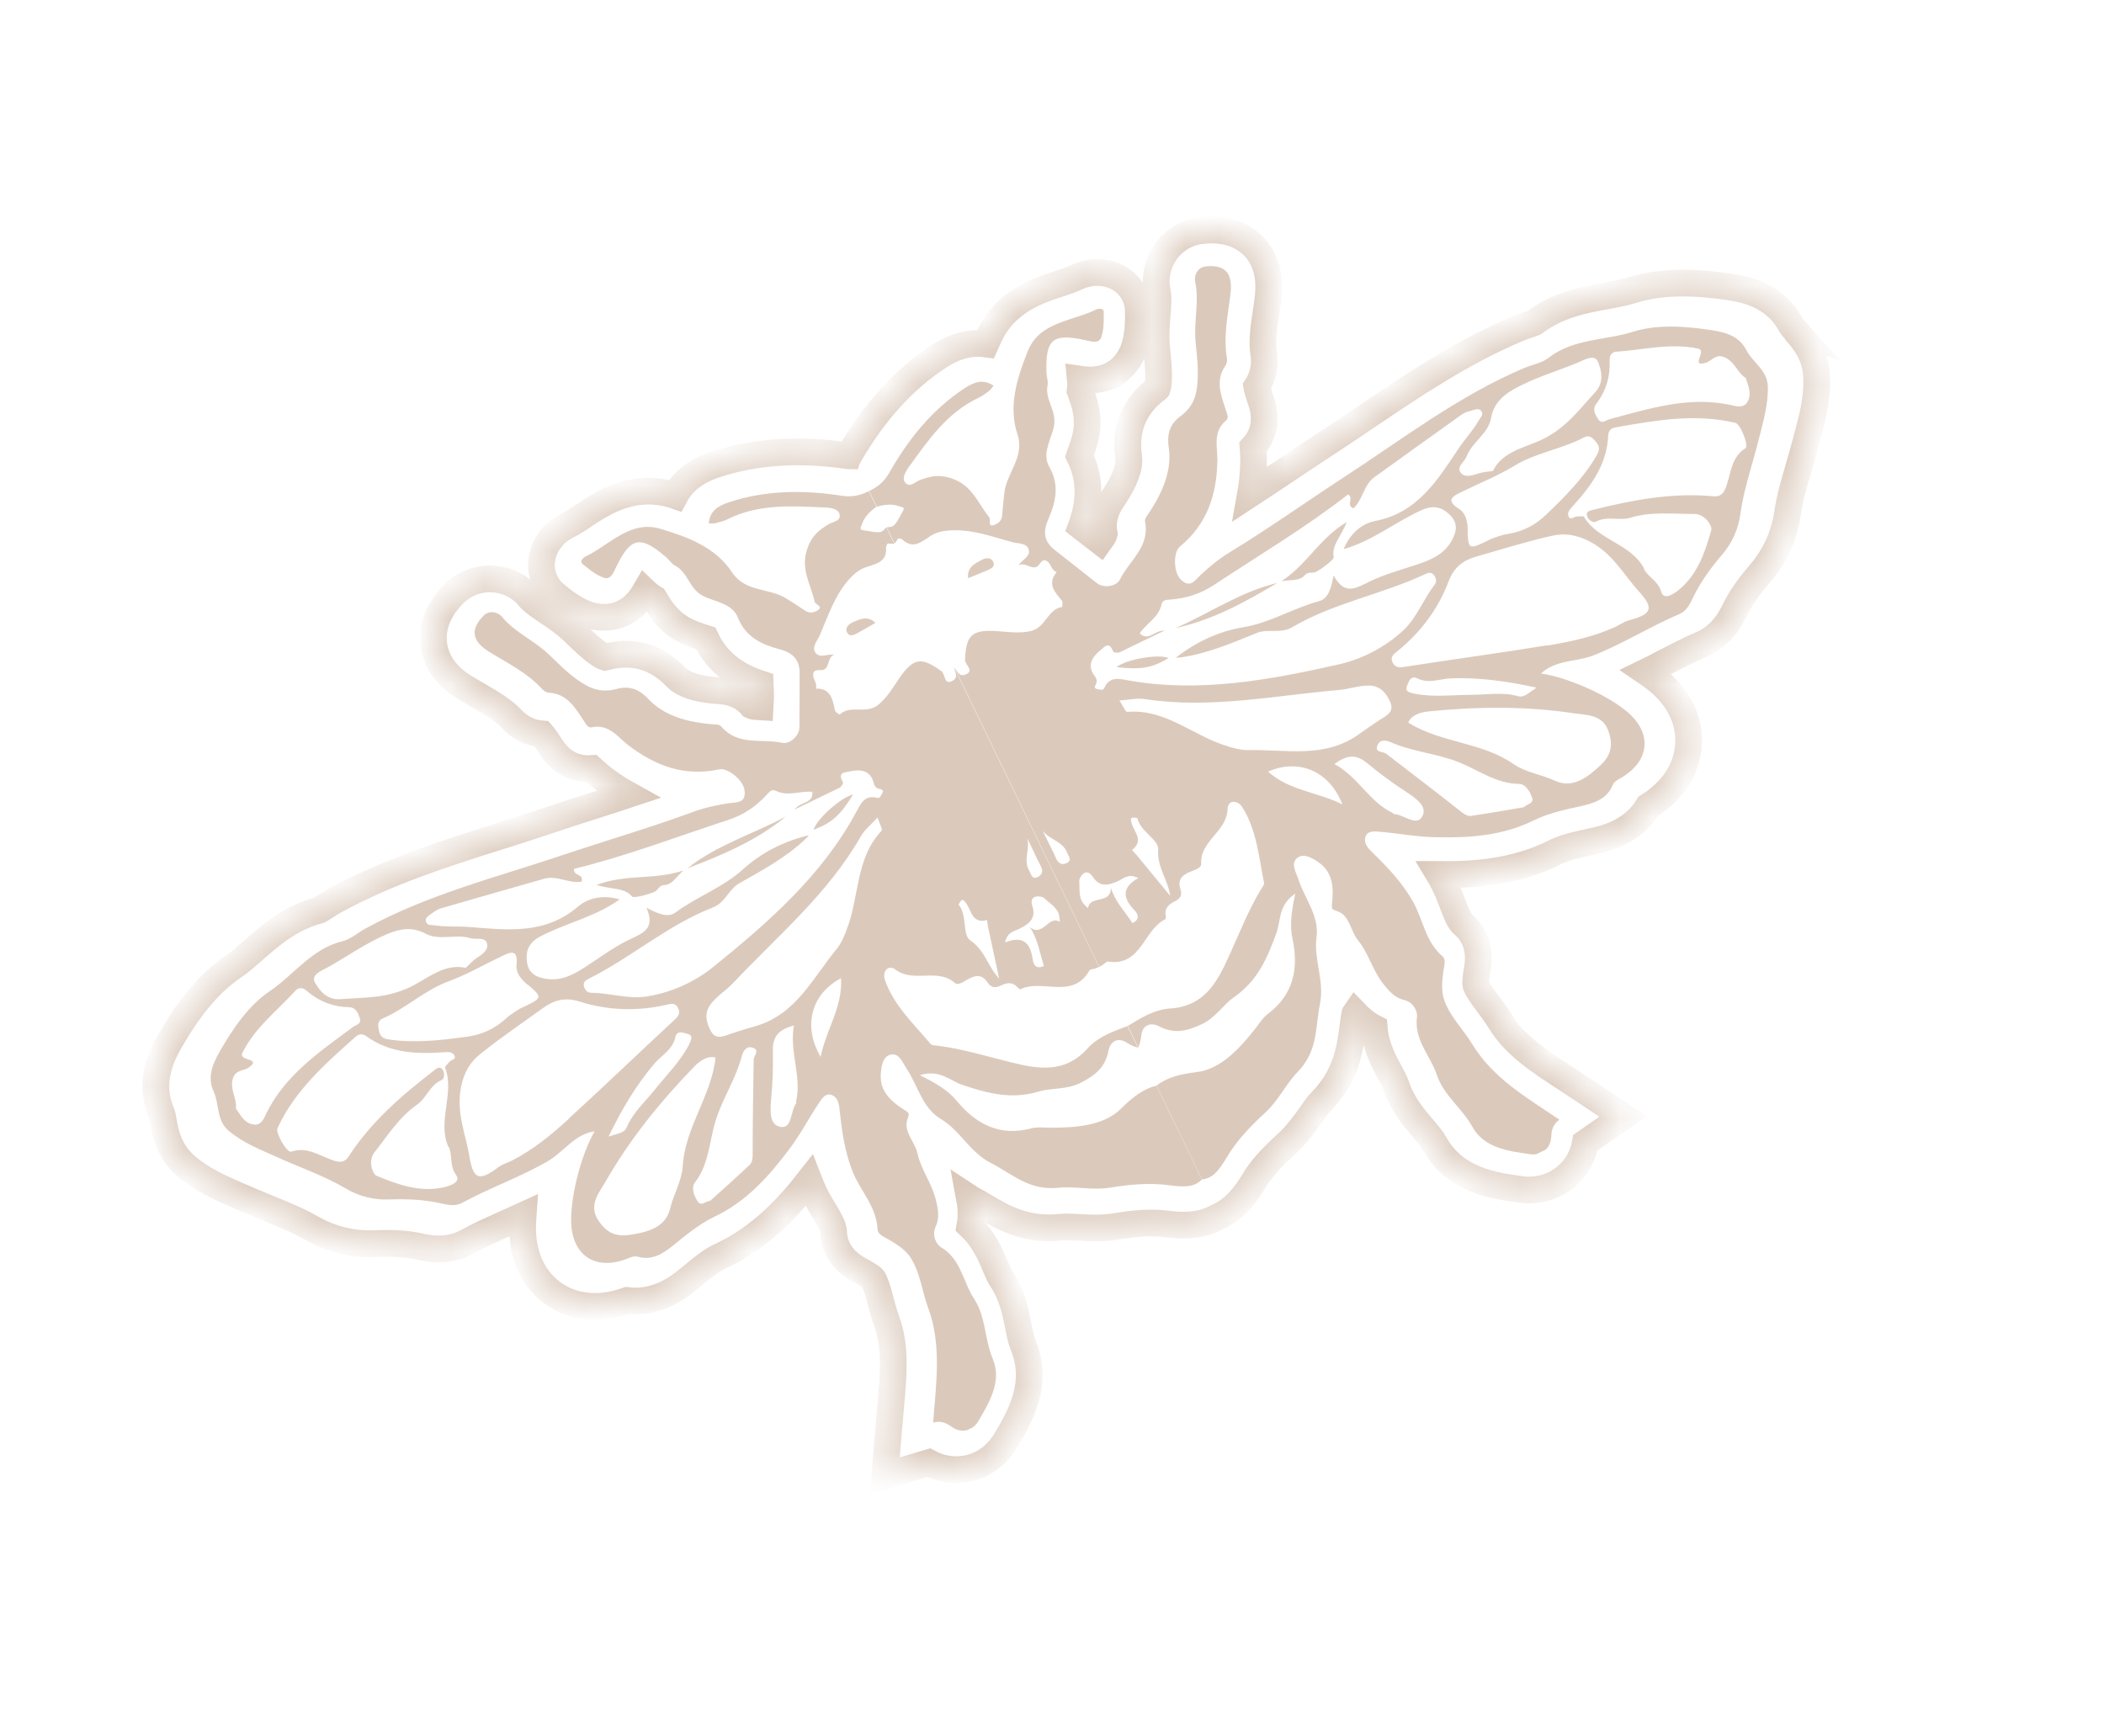 <svg width="63" height="52" viewBox="0 0 63 52" fill="none" xmlns="http://www.w3.org/2000/svg">
<mask id="path-1-inside-1_903_751" fill="white">
<path d="M53.769 9.909C53.723 9.857 53.659 9.786 53.639 9.755C53.184 8.883 52.347 8.67 51.756 8.588C50.927 8.469 49.842 8.376 48.835 8.7C48.619 8.767 48.364 8.813 48.089 8.864C47.449 8.978 46.654 9.121 45.936 9.665C45.888 9.688 45.835 9.701 45.784 9.717C45.663 9.755 45.548 9.795 45.437 9.845C43.778 10.545 42.324 11.527 40.917 12.477C40.504 12.755 40.092 13.036 39.675 13.307C39.245 13.585 38.823 13.871 38.396 14.155C38.084 14.363 37.766 14.578 37.446 14.787C37.498 14.495 37.528 14.19 37.536 13.867C37.539 13.751 37.532 13.632 37.526 13.508C37.526 13.471 37.522 13.428 37.519 13.389C37.734 13.154 37.999 12.698 37.758 12.009L37.722 11.9C37.691 11.8 37.643 11.659 37.63 11.58C37.82 11.292 37.898 10.931 37.839 10.575C37.78 10.227 37.839 9.834 37.906 9.38C37.93 9.23 37.949 9.077 37.968 8.925C38.05 8.259 37.895 7.729 37.515 7.352C37.258 7.1 36.783 6.815 35.988 6.905C35.557 6.954 35.18 7.169 34.925 7.513C34.669 7.862 34.565 8.309 34.649 8.71C34.693 8.906 34.672 9.157 34.648 9.447C34.625 9.732 34.6 10.055 34.632 10.4L34.649 10.592C34.679 10.888 34.703 11.147 34.687 11.4C34.677 11.581 34.656 11.632 34.656 11.632C34.656 11.632 34.645 11.645 34.614 11.668C34.159 12.008 33.651 12.63 33.795 13.677C33.836 13.98 33.698 14.366 33.358 14.882C33.238 15.051 32.958 15.448 33.064 15.99C33.055 16.031 32.997 16.121 32.934 16.208C32.826 16.125 32.719 16.042 32.61 15.956L32.373 15.772C32.585 15.199 32.718 14.447 32.321 13.653C32.334 13.61 32.351 13.565 32.367 13.529C32.416 13.395 32.474 13.228 32.514 13.041C32.627 12.499 32.471 12.063 32.379 11.805C32.363 11.771 32.356 11.738 32.343 11.704C32.36 11.573 32.358 11.455 32.348 11.357C33.505 11.526 33.875 10.655 33.942 10.472C34.095 10.038 34.09 9.619 34.084 9.311C34.078 8.905 33.862 8.538 33.51 8.333C33.134 8.113 32.649 8.103 32.232 8.304L32.229 8.306C32.103 8.367 31.91 8.431 31.718 8.496C31.365 8.61 30.928 8.751 30.511 9.031C30.072 9.325 29.76 9.709 29.561 10.202C29.546 10.234 29.534 10.268 29.519 10.3C29.126 10.245 28.652 10.319 28.108 10.676C27.056 11.365 26.176 12.335 25.422 13.64C25.422 13.64 25.417 13.647 25.415 13.652C25.415 13.652 25.407 13.652 25.405 13.649C23.914 13.433 22.608 13.521 21.416 13.913C20.77 14.128 20.411 14.473 20.216 14.838C20.191 14.829 20.167 14.824 20.142 14.816C19.632 14.666 19.141 14.671 18.634 14.834C18.156 14.987 17.774 15.242 17.465 15.448C17.297 15.563 17.136 15.665 16.999 15.731C16.578 15.939 16.286 16.322 16.225 16.752C16.168 17.156 16.321 17.552 16.634 17.806C16.872 18.002 17.194 18.267 17.632 18.416C17.818 18.477 18.733 18.722 19.316 17.715C19.387 17.783 19.478 17.858 19.591 17.926C19.608 17.954 19.628 17.986 19.648 18.017C19.793 18.249 20.033 18.641 20.533 18.89C20.705 18.975 20.872 19.033 21.007 19.078C21.043 19.089 21.093 19.106 21.133 19.119C21.508 19.92 22.17 20.279 22.762 20.475L22.764 20.539C22.781 20.732 22.774 20.944 22.761 21.171C22.654 21.165 22.548 21.155 22.508 21.134C22.155 20.719 21.67 20.692 21.428 20.678C20.844 20.63 20.456 20.498 20.244 20.278C19.514 19.51 18.707 19.523 18.161 19.673C18.13 19.68 18.115 19.683 18.115 19.683C18.115 19.683 18.05 19.662 17.91 19.565C17.701 19.421 17.517 19.24 17.3 19.035L17.16 18.902C16.909 18.663 16.64 18.482 16.403 18.323C16.161 18.162 15.954 18.021 15.824 17.866C15.566 17.55 15.149 17.35 14.718 17.338C14.29 17.324 13.884 17.488 13.581 17.794C13.019 18.364 12.946 18.911 12.985 19.269C13.044 19.801 13.363 20.252 13.936 20.6C14.068 20.68 14.197 20.756 14.332 20.834C14.729 21.064 15.07 21.263 15.31 21.523C15.551 21.787 15.881 21.955 16.226 21.98C16.28 22.04 16.361 22.164 16.42 22.25L16.496 22.365C16.881 22.968 17.4 23.04 17.718 23.017C17.748 23.044 17.782 23.072 17.807 23.097C17.898 23.18 17.99 23.258 18.083 23.328C18.323 23.51 18.562 23.664 18.803 23.797C18.455 23.913 18.104 24.025 17.761 24.134C17.276 24.291 16.787 24.445 16.302 24.61C15.831 24.769 15.357 24.921 14.88 25.069C13.262 25.582 11.589 26.113 10.011 26.979C9.905 27.038 9.799 27.106 9.696 27.172C9.651 27.202 9.608 27.235 9.56 27.258C8.688 27.484 8.084 28.022 7.596 28.45C7.389 28.632 7.192 28.809 7.004 28.933C6.122 29.523 5.524 30.43 5.1 31.155C4.8 31.668 4.447 32.461 4.846 33.356C4.86 33.386 4.873 33.482 4.887 33.553C4.947 33.896 5.047 34.478 5.589 34.936C6.066 35.339 6.59 35.568 7.049 35.768L7.258 35.859C7.51 35.97 7.767 36.075 8.024 36.18C8.491 36.371 8.932 36.55 9.318 36.773C9.898 37.11 10.562 37.271 11.23 37.242C11.779 37.218 12.193 37.247 12.576 37.332C12.802 37.382 13.398 37.516 13.993 37.187C14.345 36.992 14.727 36.823 15.124 36.643C15.302 36.566 15.484 36.481 15.664 36.399C15.655 36.521 15.649 36.639 15.648 36.75C15.643 37.644 15.996 38.365 16.636 38.784C17.232 39.171 17.981 39.23 18.779 38.946C19.687 39.063 20.358 38.517 20.636 38.289C20.98 38.008 21.304 37.728 21.626 37.593C22.783 37.041 23.589 36.173 24.227 35.357C24.246 35.405 24.262 35.455 24.282 35.506C24.397 35.794 24.541 36.04 24.674 36.254C24.824 36.504 24.955 36.723 24.96 36.889C24.988 37.644 25.604 37.968 25.807 38.074L25.852 38.097C25.922 38.137 26.106 38.248 26.14 38.293C26.231 38.446 26.288 38.668 26.358 38.925C26.41 39.12 26.467 39.342 26.551 39.568C26.832 40.331 26.753 41.204 26.667 42.134C26.653 42.288 26.641 42.445 26.627 42.599L26.494 44.197L27.811 43.801C28.172 43.999 28.58 44.059 28.982 43.975C29.111 43.946 29.235 43.906 29.355 43.848C29.665 43.698 29.93 43.452 30.123 43.129C30.523 42.457 31.123 41.442 30.636 40.279C30.573 40.13 30.534 39.927 30.492 39.71C30.41 39.296 30.308 38.781 29.986 38.298C29.926 38.209 29.863 38.063 29.798 37.91C29.656 37.574 29.459 37.105 29.042 36.714C29.099 36.395 29.072 36.106 29.029 35.877C29.047 35.889 29.068 35.895 29.086 35.907C29.221 35.977 29.35 36.053 29.475 36.128C29.997 36.44 30.71 36.868 31.773 36.75C31.897 36.736 32.084 36.747 32.278 36.756C32.616 36.776 33 36.795 33.422 36.726C34.042 36.623 34.494 36.6 34.893 36.649C35.395 36.712 35.928 36.733 36.438 36.453C36.968 36.226 37.287 35.797 37.549 35.363C37.757 35.017 38.057 34.68 38.523 34.258C38.839 33.97 39.062 33.658 39.257 33.38C39.368 33.219 39.477 33.069 39.565 32.981C40.316 32.217 40.423 31.392 40.504 30.792C40.522 30.648 40.539 30.501 40.572 30.35C40.572 30.35 40.57 30.347 40.575 30.34C40.72 30.491 40.907 30.659 41.148 30.783C41.195 31.35 41.44 31.796 41.616 32.116C41.695 32.261 41.77 32.401 41.803 32.504C41.983 33.059 42.324 33.458 42.598 33.78C42.742 33.948 42.878 34.107 42.954 34.246C43.564 35.35 44.732 35.509 45.535 35.62C46.023 35.686 46.514 35.551 46.88 35.247C47.197 34.987 47.402 34.627 47.471 34.221L48.599 33.434L47.263 32.546C47.134 32.461 47.003 32.373 46.873 32.288C46.093 31.782 45.358 31.299 44.934 30.605C44.809 30.399 44.67 30.216 44.55 30.054C44.391 29.84 44.252 29.658 44.191 29.495C44.174 29.434 44.204 29.219 44.213 29.141L44.223 29.091C44.265 28.866 44.392 28.179 43.818 27.688C43.69 27.581 43.6 27.343 43.497 27.069C43.409 26.834 43.306 26.569 43.154 26.299C43.136 26.262 43.11 26.226 43.089 26.191C44.138 26.199 45.359 26.119 46.524 25.54C46.847 25.371 47.251 25.29 47.703 25.19C48.039 25.117 48.884 24.93 49.352 24.147C50.061 23.706 50.487 23.078 50.555 22.366C50.626 21.608 50.279 20.88 49.574 20.329C49.486 20.261 49.388 20.19 49.289 20.123C49.47 20.036 49.644 19.943 49.815 19.852C50.206 19.651 50.572 19.457 50.944 19.302C51.569 19.036 51.838 18.485 51.941 18.28C52.111 17.927 52.347 17.588 52.705 17.169C53.143 16.663 53.427 16.039 53.523 15.375C53.587 14.934 53.72 14.477 53.861 13.992C53.938 13.726 54.016 13.459 54.085 13.193L54.142 12.972C54.271 12.489 54.416 11.936 54.397 11.311C54.374 10.602 53.985 10.164 53.749 9.902L53.769 9.909Z"/>
</mask>
<path d="M53.769 9.909C53.723 9.857 53.659 9.786 53.639 9.755C53.184 8.883 52.347 8.67 51.756 8.588C50.927 8.469 49.842 8.376 48.835 8.7C48.619 8.767 48.364 8.813 48.089 8.864C47.449 8.978 46.654 9.121 45.936 9.665C45.888 9.688 45.835 9.701 45.784 9.717C45.663 9.755 45.548 9.795 45.437 9.845C43.778 10.545 42.324 11.527 40.917 12.477C40.504 12.755 40.092 13.036 39.675 13.307C39.245 13.585 38.823 13.871 38.396 14.155C38.084 14.363 37.766 14.578 37.446 14.787C37.498 14.495 37.528 14.19 37.536 13.867C37.539 13.751 37.532 13.632 37.526 13.508C37.526 13.471 37.522 13.428 37.519 13.389C37.734 13.154 37.999 12.698 37.758 12.009L37.722 11.9C37.691 11.8 37.643 11.659 37.63 11.58C37.82 11.292 37.898 10.931 37.839 10.575C37.78 10.227 37.839 9.834 37.906 9.38C37.93 9.23 37.949 9.077 37.968 8.925C38.05 8.259 37.895 7.729 37.515 7.352C37.258 7.1 36.783 6.815 35.988 6.905C35.557 6.954 35.18 7.169 34.925 7.513C34.669 7.862 34.565 8.309 34.649 8.71C34.693 8.906 34.672 9.157 34.648 9.447C34.625 9.732 34.6 10.055 34.632 10.4L34.649 10.592C34.679 10.888 34.703 11.147 34.687 11.4C34.677 11.581 34.656 11.632 34.656 11.632C34.656 11.632 34.645 11.645 34.614 11.668C34.159 12.008 33.651 12.63 33.795 13.677C33.836 13.98 33.698 14.366 33.358 14.882C33.238 15.051 32.958 15.448 33.064 15.99C33.055 16.031 32.997 16.121 32.934 16.208C32.826 16.125 32.719 16.042 32.61 15.956L32.373 15.772C32.585 15.199 32.718 14.447 32.321 13.653C32.334 13.61 32.351 13.565 32.367 13.529C32.416 13.395 32.474 13.228 32.514 13.041C32.627 12.499 32.471 12.063 32.379 11.805C32.363 11.771 32.356 11.738 32.343 11.704C32.36 11.573 32.358 11.455 32.348 11.357C33.505 11.526 33.875 10.655 33.942 10.472C34.095 10.038 34.09 9.619 34.084 9.311C34.078 8.905 33.862 8.538 33.51 8.333C33.134 8.113 32.649 8.103 32.232 8.304L32.229 8.306C32.103 8.367 31.91 8.431 31.718 8.496C31.365 8.61 30.928 8.751 30.511 9.031C30.072 9.325 29.76 9.709 29.561 10.202C29.546 10.234 29.534 10.268 29.519 10.3C29.126 10.245 28.652 10.319 28.108 10.676C27.056 11.365 26.176 12.335 25.422 13.64C25.422 13.64 25.417 13.647 25.415 13.652C25.415 13.652 25.407 13.652 25.405 13.649C23.914 13.433 22.608 13.521 21.416 13.913C20.77 14.128 20.411 14.473 20.216 14.838C20.191 14.829 20.167 14.824 20.142 14.816C19.632 14.666 19.141 14.671 18.634 14.834C18.156 14.987 17.774 15.242 17.465 15.448C17.297 15.563 17.136 15.665 16.999 15.731C16.578 15.939 16.286 16.322 16.225 16.752C16.168 17.156 16.321 17.552 16.634 17.806C16.872 18.002 17.194 18.267 17.632 18.416C17.818 18.477 18.733 18.722 19.316 17.715C19.387 17.783 19.478 17.858 19.591 17.926C19.608 17.954 19.628 17.986 19.648 18.017C19.793 18.249 20.033 18.641 20.533 18.89C20.705 18.975 20.872 19.033 21.007 19.078C21.043 19.089 21.093 19.106 21.133 19.119C21.508 19.92 22.17 20.279 22.762 20.475L22.764 20.539C22.781 20.732 22.774 20.944 22.761 21.171C22.654 21.165 22.548 21.155 22.508 21.134C22.155 20.719 21.67 20.692 21.428 20.678C20.844 20.63 20.456 20.498 20.244 20.278C19.514 19.51 18.707 19.523 18.161 19.673C18.13 19.68 18.115 19.683 18.115 19.683C18.115 19.683 18.05 19.662 17.91 19.565C17.701 19.421 17.517 19.24 17.3 19.035L17.16 18.902C16.909 18.663 16.64 18.482 16.403 18.323C16.161 18.162 15.954 18.021 15.824 17.866C15.566 17.55 15.149 17.35 14.718 17.338C14.29 17.324 13.884 17.488 13.581 17.794C13.019 18.364 12.946 18.911 12.985 19.269C13.044 19.801 13.363 20.252 13.936 20.6C14.068 20.68 14.197 20.756 14.332 20.834C14.729 21.064 15.07 21.263 15.31 21.523C15.551 21.787 15.881 21.955 16.226 21.98C16.28 22.04 16.361 22.164 16.42 22.25L16.496 22.365C16.881 22.968 17.4 23.04 17.718 23.017C17.748 23.044 17.782 23.072 17.807 23.097C17.898 23.18 17.99 23.258 18.083 23.328C18.323 23.51 18.562 23.664 18.803 23.797C18.455 23.913 18.104 24.025 17.761 24.134C17.276 24.291 16.787 24.445 16.302 24.61C15.831 24.769 15.357 24.921 14.88 25.069C13.262 25.582 11.589 26.113 10.011 26.979C9.905 27.038 9.799 27.106 9.696 27.172C9.651 27.202 9.608 27.235 9.56 27.258C8.688 27.484 8.084 28.022 7.596 28.45C7.389 28.632 7.192 28.809 7.004 28.933C6.122 29.523 5.524 30.43 5.1 31.155C4.8 31.668 4.447 32.461 4.846 33.356C4.86 33.386 4.873 33.482 4.887 33.553C4.947 33.896 5.047 34.478 5.589 34.936C6.066 35.339 6.59 35.568 7.049 35.768L7.258 35.859C7.51 35.97 7.767 36.075 8.024 36.18C8.491 36.371 8.932 36.55 9.318 36.773C9.898 37.11 10.562 37.271 11.23 37.242C11.779 37.218 12.193 37.247 12.576 37.332C12.802 37.382 13.398 37.516 13.993 37.187C14.345 36.992 14.727 36.823 15.124 36.643C15.302 36.566 15.484 36.481 15.664 36.399C15.655 36.521 15.649 36.639 15.648 36.75C15.643 37.644 15.996 38.365 16.636 38.784C17.232 39.171 17.981 39.23 18.779 38.946C19.687 39.063 20.358 38.517 20.636 38.289C20.98 38.008 21.304 37.728 21.626 37.593C22.783 37.041 23.589 36.173 24.227 35.357C24.246 35.405 24.262 35.455 24.282 35.506C24.397 35.794 24.541 36.04 24.674 36.254C24.824 36.504 24.955 36.723 24.96 36.889C24.988 37.644 25.604 37.968 25.807 38.074L25.852 38.097C25.922 38.137 26.106 38.248 26.14 38.293C26.231 38.446 26.288 38.668 26.358 38.925C26.41 39.12 26.467 39.342 26.551 39.568C26.832 40.331 26.753 41.204 26.667 42.134C26.653 42.288 26.641 42.445 26.627 42.599L26.494 44.197L27.811 43.801C28.172 43.999 28.58 44.059 28.982 43.975C29.111 43.946 29.235 43.906 29.355 43.848C29.665 43.698 29.93 43.452 30.123 43.129C30.523 42.457 31.123 41.442 30.636 40.279C30.573 40.13 30.534 39.927 30.492 39.71C30.41 39.296 30.308 38.781 29.986 38.298C29.926 38.209 29.863 38.063 29.798 37.91C29.656 37.574 29.459 37.105 29.042 36.714C29.099 36.395 29.072 36.106 29.029 35.877C29.047 35.889 29.068 35.895 29.086 35.907C29.221 35.977 29.35 36.053 29.475 36.128C29.997 36.44 30.71 36.868 31.773 36.75C31.897 36.736 32.084 36.747 32.278 36.756C32.616 36.776 33 36.795 33.422 36.726C34.042 36.623 34.494 36.6 34.893 36.649C35.395 36.712 35.928 36.733 36.438 36.453C36.968 36.226 37.287 35.797 37.549 35.363C37.757 35.017 38.057 34.68 38.523 34.258C38.839 33.97 39.062 33.658 39.257 33.38C39.368 33.219 39.477 33.069 39.565 32.981C40.316 32.217 40.423 31.392 40.504 30.792C40.522 30.648 40.539 30.501 40.572 30.35C40.572 30.35 40.57 30.347 40.575 30.34C40.72 30.491 40.907 30.659 41.148 30.783C41.195 31.35 41.44 31.796 41.616 32.116C41.695 32.261 41.77 32.401 41.803 32.504C41.983 33.059 42.324 33.458 42.598 33.78C42.742 33.948 42.878 34.107 42.954 34.246C43.564 35.35 44.732 35.509 45.535 35.62C46.023 35.686 46.514 35.551 46.88 35.247C47.197 34.987 47.402 34.627 47.471 34.221L48.599 33.434L47.263 32.546C47.134 32.461 47.003 32.373 46.873 32.288C46.093 31.782 45.358 31.299 44.934 30.605C44.809 30.399 44.67 30.216 44.55 30.054C44.391 29.84 44.252 29.658 44.191 29.495C44.174 29.434 44.204 29.219 44.213 29.141L44.223 29.091C44.265 28.866 44.392 28.179 43.818 27.688C43.69 27.581 43.6 27.343 43.497 27.069C43.409 26.834 43.306 26.569 43.154 26.299C43.136 26.262 43.11 26.226 43.089 26.191C44.138 26.199 45.359 26.119 46.524 25.54C46.847 25.371 47.251 25.29 47.703 25.19C48.039 25.117 48.884 24.93 49.352 24.147C50.061 23.706 50.487 23.078 50.555 22.366C50.626 21.608 50.279 20.88 49.574 20.329C49.486 20.261 49.388 20.19 49.289 20.123C49.47 20.036 49.644 19.943 49.815 19.852C50.206 19.651 50.572 19.457 50.944 19.302C51.569 19.036 51.838 18.485 51.941 18.28C52.111 17.927 52.347 17.588 52.705 17.169C53.143 16.663 53.427 16.039 53.523 15.375C53.587 14.934 53.72 14.477 53.861 13.992C53.938 13.726 54.016 13.459 54.085 13.193L54.142 12.972C54.271 12.489 54.416 11.936 54.397 11.311C54.374 10.602 53.985 10.164 53.749 9.902L53.769 9.909Z" stroke="#DBCABC" stroke-width="0.8" mask="url(#path-1-inside-1_903_751)"/>
<g clip-path="url(#clip0_903_751)">
<path d="M34.629 32.511C34.233 32.607 33.911 32.858 33.558 33.208C33.051 33.711 32.206 33.773 31.456 33.771C31.257 33.772 31.071 33.739 30.86 33.796C29.936 34.035 29.222 33.663 28.658 32.978C28.383 32.645 28.02 32.434 27.543 32.2C28.128 32.012 28.445 32.363 28.806 32.486C29.565 32.74 30.28 32.938 31.117 32.685C31.505 32.57 31.942 32.639 32.361 32.425C32.803 32.2 33.097 31.962 33.193 31.456C33.236 31.228 33.443 31.033 33.74 31.225C33.855 31.299 33.964 31.347 34.073 31.373L33.761 30.728C33.322 30.889 32.886 31.044 32.567 31.395C31.88 32.159 31.075 32.01 30.276 31.814C29.547 31.634 28.826 31.411 28.075 31.315C28.002 31.305 27.908 31.311 27.87 31.268C27.361 30.662 26.758 30.107 26.494 29.338C26.418 29.122 26.575 28.861 26.814 29.037C27.358 29.447 28.079 28.975 28.593 29.438C28.682 29.518 28.844 29.406 28.955 29.341C29.19 29.205 29.398 29.155 29.576 29.428C29.667 29.569 29.79 29.599 29.96 29.517C30.13 29.434 30.313 29.39 30.468 29.568C30.492 29.596 30.539 29.634 30.558 29.625C31.209 29.305 32.123 29.95 32.623 29.058C32.635 29.035 32.683 29.029 32.72 29.022C32.788 29.012 32.848 28.983 32.91 28.958L28.565 19.977C28.59 20.122 28.701 20.27 28.547 20.373C28.261 20.556 28.313 20.195 28.196 20.105C27.59 19.664 27.353 19.689 26.917 20.326C26.734 20.594 26.581 20.864 26.312 21.095C25.941 21.409 25.475 21.091 25.145 21.396C25.136 21.401 25.007 21.323 24.999 21.271C24.932 20.944 24.879 20.611 24.429 20.621C24.48 20.468 24.35 20.352 24.348 20.218C24.346 20.096 24.408 20.06 24.56 20.07C24.877 20.091 24.739 19.676 24.986 19.601C24.777 19.579 24.537 19.728 24.41 19.537C24.304 19.376 24.471 19.194 24.545 19.029C24.8 18.441 24.994 17.82 25.443 17.328C25.581 17.177 25.727 17.056 25.926 16.988C26.213 16.888 26.57 16.839 26.53 16.393C26.529 16.354 26.578 16.269 26.592 16.273C26.66 16.285 26.722 16.283 26.785 16.286L26.544 15.786C26.511 15.825 26.476 15.858 26.441 15.892C26.33 15.991 26.038 15.902 25.83 15.874C25.721 15.859 25.782 15.774 25.806 15.706C25.888 15.464 26.058 15.31 26.247 15.173L26.021 14.705C25.774 14.83 25.522 14.896 25.208 14.846C24.073 14.672 22.937 14.672 21.822 15.043C21.519 15.145 21.252 15.286 21.224 15.675C21.308 15.673 21.37 15.683 21.42 15.669C21.546 15.636 21.679 15.606 21.792 15.546C22.736 15.078 23.734 15.156 24.732 15.2C24.907 15.21 25.112 15.246 25.141 15.411C25.178 15.617 24.93 15.62 24.796 15.707C24.526 15.877 24.317 16.034 24.183 16.401C23.95 17.036 24.279 17.493 24.393 18.021C24.414 18.112 24.696 18.166 24.447 18.298C24.329 18.36 24.224 18.366 24.089 18.274C23.918 18.155 23.724 18.036 23.553 17.928C23.041 17.599 22.315 17.742 21.922 17.142C21.432 16.398 20.625 16.093 19.8 15.842C19.514 15.756 19.254 15.759 18.988 15.843C18.446 16.015 18.037 16.426 17.533 16.664C17.45 16.704 17.359 16.821 17.433 16.881C17.631 17.043 17.84 17.216 18.074 17.3C18.293 17.378 18.371 17.139 18.451 16.977C18.892 16.08 19.167 16.025 19.937 16.678C20.034 16.761 20.105 16.883 20.218 16.941C20.604 17.141 20.631 17.632 21.054 17.848C21.409 18.029 21.924 18.061 22.096 18.499C22.327 19.082 22.816 19.305 23.349 19.445C23.753 19.553 23.948 19.767 23.943 20.167C23.942 20.706 23.939 21.24 23.938 21.778C23.936 22.032 23.653 22.292 23.426 22.245C22.81 22.111 22.094 22.346 21.598 21.756C21.543 21.687 21.392 21.693 21.28 21.685C20.579 21.621 19.889 21.439 19.419 20.938C19.112 20.609 18.81 20.537 18.464 20.631C17.997 20.757 17.666 20.625 17.292 20.358C16.965 20.129 16.71 19.86 16.428 19.593C16.002 19.182 15.416 18.944 15.023 18.462C14.929 18.35 14.664 18.248 14.478 18.439C14.071 18.855 14.131 19.201 14.65 19.522C15.2 19.861 15.793 20.147 16.235 20.639C16.282 20.689 16.357 20.737 16.423 20.744C16.986 20.769 17.222 21.199 17.486 21.592C17.55 21.69 17.601 21.806 17.724 21.78C18.235 21.673 18.506 22.08 18.814 22.318C19.633 22.942 20.498 23.263 21.538 23.04C21.795 22.984 22.26 23.37 22.293 23.662C22.345 24.063 22.063 24.02 21.802 24.056C21.443 24.112 21.084 24.191 20.741 24.317C19.469 24.787 18.164 25.166 16.884 25.595C14.875 26.27 12.801 26.785 10.926 27.816C10.702 27.941 10.493 28.131 10.248 28.188C9.334 28.412 8.802 29.191 8.079 29.681C7.453 30.101 6.979 30.79 6.576 31.495C6.327 31.93 6.217 32.291 6.397 32.686C6.573 33.072 6.473 33.547 6.848 33.864C7.261 34.214 7.752 34.408 8.232 34.624C8.94 34.949 9.693 35.201 10.361 35.596C10.776 35.843 11.23 35.937 11.637 35.92C12.189 35.9 12.711 35.922 13.243 36.046C13.44 36.09 13.656 36.126 13.843 36.019C14.675 35.566 15.575 35.254 16.4 34.776C16.88 34.499 17.197 33.97 17.806 33.877C17.415 34.549 17.096 35.757 17.102 36.544C17.104 37.592 17.827 38.077 18.797 37.687C18.9 37.642 19.001 37.605 19.115 37.639C19.541 37.758 19.881 37.521 20.175 37.283C20.557 36.969 20.944 36.654 21.386 36.44C22.343 35.988 23.014 35.237 23.626 34.425C23.956 33.991 24.211 33.497 24.514 33.043C24.601 32.917 24.705 32.721 24.904 32.792C25.083 32.857 25.121 33.041 25.14 33.233C25.206 33.863 25.291 34.483 25.53 35.085C25.762 35.668 26.25 36.138 26.276 36.815C26.28 36.976 26.491 37.047 26.636 37.135C26.884 37.284 27.139 37.446 27.291 37.703C27.557 38.147 27.609 38.665 27.785 39.146C28.207 40.276 28.028 41.445 27.94 42.603C28.124 42.548 28.294 42.583 28.479 42.718C28.78 42.942 29.12 42.856 29.294 42.559C29.631 41.987 30.007 41.356 29.725 40.691C29.48 40.103 29.52 39.434 29.172 38.901C28.834 38.392 28.779 37.701 28.169 37.346C28.056 37.277 27.888 37.011 28.016 36.736C28.14 36.474 28.092 36.2 28.013 35.896C27.888 35.413 27.578 35.02 27.472 34.543C27.397 34.188 27.049 33.902 27.169 33.53C27.225 33.351 27.253 33.349 27.079 33.237C26.711 33.006 26.356 32.706 26.372 32.211C26.381 31.982 26.415 31.652 26.655 31.586C26.921 31.514 27.021 31.813 27.152 32.013C27.487 32.518 27.612 33.175 28.171 33.51C28.753 33.856 29.031 34.501 29.673 34.83C30.328 35.163 30.807 35.66 31.69 35.57C32.165 35.519 32.717 35.65 33.239 35.566C33.829 35.471 34.421 35.415 35.01 35.494C35.508 35.561 35.773 35.545 35.996 35.314L34.643 32.515L34.629 32.511ZM30.77 25.122C30.902 25.394 31.027 25.676 31.168 25.944C31.245 26.092 31.198 26.205 31.073 26.265C30.898 26.349 30.879 26.18 30.817 26.075C30.637 25.775 30.84 25.43 30.764 25.12L30.77 25.122ZM30.541 27.806C30.831 27.654 31.032 27.495 30.909 27.123C30.795 26.758 31.211 26.843 31.247 26.881C31.426 27.053 31.686 27.179 31.722 27.465C31.728 27.512 31.732 27.555 31.733 27.605C31.392 27.394 31.227 28.085 30.831 27.761C31.085 28.132 31.127 28.537 31.259 28.927C31.052 29.027 30.945 28.922 30.923 28.737C30.857 28.259 30.651 27.999 30.095 28.224C30.16 27.9 30.382 27.889 30.536 27.808L30.541 27.806ZM28.702 27.093C28.702 27.093 28.744 27.005 28.779 26.971C28.844 26.917 28.87 26.983 28.904 27.017C29.092 27.229 29.083 27.681 29.555 27.554C29.566 27.622 29.574 27.685 29.584 27.753C29.698 28.27 29.807 28.789 29.918 29.302C29.584 28.964 29.502 28.465 29.054 28.161C28.802 27.992 28.977 27.402 28.697 27.083L28.702 27.093ZM12.918 27.367C12.997 27.296 13.103 27.233 13.202 27.202C14.234 26.905 15.266 26.607 16.3 26.314C16.681 26.209 17.045 26.47 17.416 26.402C17.485 26.156 17.17 26.247 17.186 26.02C18.746 25.641 20.26 25.06 21.8 24.556C22.261 24.406 22.642 24.149 22.961 23.798C23.043 23.708 23.115 23.623 23.235 23.683C23.59 23.864 23.954 23.677 24.323 23.712C24.364 24.067 23.968 24.001 23.795 24.241C24.283 24.005 24.711 23.798 25.139 23.591C25.19 23.567 25.26 23.454 25.24 23.425C25.072 23.125 25.277 23.137 25.483 23.094C25.767 23.035 26.013 23.084 26.122 23.334C26.175 23.443 26.155 23.565 26.3 23.618C26.349 23.639 26.496 23.624 26.409 23.773C26.369 23.843 26.342 23.917 26.256 23.892C25.884 23.792 25.764 24.085 25.641 24.312C24.612 26.223 23.005 27.623 21.352 28.961C20.776 29.425 20.049 29.743 19.326 29.846C18.811 29.921 18.245 29.735 17.69 29.729C17.576 29.728 17.498 29.625 17.48 29.505C17.466 29.394 17.561 29.343 17.639 29.305C18.914 28.666 20.002 27.697 21.341 27.178C21.725 27.031 21.814 26.629 22.146 26.446C22.833 26.058 23.531 25.681 24.116 25.129C24.156 25.093 24.186 25.05 24.223 25.01C23.472 25.194 22.804 25.528 22.247 26.033C21.647 26.576 20.875 26.848 20.235 27.32C19.992 27.5 19.703 27.359 19.357 27.185C19.646 27.841 19.212 27.955 18.81 28.156C18.358 28.374 17.956 28.681 17.531 28.954C17.185 29.177 16.842 29.371 16.395 29.318C16.063 29.277 15.821 29.153 15.778 28.804C15.736 28.471 15.838 28.225 16.172 28.047C16.942 27.641 17.812 27.467 18.554 26.934C18.075 26.79 17.619 26.881 17.302 27.153C16.31 28.003 15.161 27.847 14.034 27.759C13.692 27.733 13.349 27.765 13.01 27.71C12.919 27.698 12.812 27.722 12.765 27.627C12.699 27.49 12.835 27.43 12.912 27.365L12.918 27.367ZM15.799 29.483C16.264 29.881 16.26 29.883 15.569 30.205C15.489 30.261 15.29 30.368 15.13 30.519C14.799 30.819 14.419 30.986 13.982 31.046C13.209 31.151 12.437 31.244 11.654 31.13C11.477 31.104 11.38 31.044 11.351 30.878C11.321 30.736 11.283 30.575 11.463 30.499C12.162 30.195 12.719 29.645 13.445 29.383C13.985 29.184 14.485 28.891 15.007 28.644C15.274 28.515 15.518 28.397 15.466 28.888C15.441 29.141 15.606 29.33 15.797 29.49L15.799 29.483ZM9.876 28.934C10.46 28.602 11.009 28.212 11.63 27.957C12.005 27.804 12.361 27.755 12.745 27.961C13.159 28.182 13.647 27.957 14.089 28.096C14.25 28.147 14.509 28.05 14.577 28.236C14.648 28.442 14.443 28.581 14.265 28.695C14.156 28.764 14.075 28.866 13.945 28.984C13.306 28.839 12.796 29.31 12.29 29.555C11.576 29.9 10.913 29.868 10.2 29.921C9.773 29.954 9.569 29.649 9.443 29.447C9.274 29.181 9.655 29.064 9.876 28.934ZM7.609 33.675C7.335 33.651 7.221 33.426 7.061 33.189C7.107 32.909 6.875 32.64 6.972 32.302C7.055 32.026 7.296 32.078 7.448 31.97C7.862 31.675 7.132 31.787 7.258 31.53C7.63 30.773 8.305 30.266 8.857 29.657C8.931 29.577 9.057 29.566 9.163 29.655C9.529 29.977 9.954 30.152 10.454 30.163C10.661 30.169 10.722 30.342 10.774 30.496C10.832 30.675 10.652 30.69 10.557 30.764C9.546 31.516 8.491 32.223 7.939 33.42C7.873 33.565 7.782 33.693 7.611 33.68L7.609 33.675ZM13.438 34.348C13.557 34.605 13.453 34.907 13.653 35.18C13.802 35.383 13.533 35.496 13.32 35.548C12.587 35.724 11.916 35.476 11.269 35.207C11.16 35.158 11.01 34.766 11.211 34.511C11.61 34.01 11.944 33.456 12.49 33.08C12.774 32.881 12.87 32.492 13.224 32.344C13.307 32.303 13.323 32.138 13.259 32.041C13.168 31.9 13.061 32.007 12.983 32.068C12.018 32.809 11.107 33.603 10.44 34.632C10.29 34.862 10.093 34.795 9.898 34.721C9.517 34.58 9.17 34.333 8.718 34.49C8.597 34.532 8.243 33.929 8.309 33.785C8.829 32.653 9.747 31.85 10.656 31.041C10.754 30.96 10.859 30.954 10.962 31.027C11.674 31.546 12.492 31.571 13.326 31.509C13.447 31.501 13.563 31.507 13.611 31.618C13.664 31.738 13.502 31.733 13.455 31.8C13.411 31.861 13.316 31.935 13.329 31.973C13.622 32.756 13.078 33.58 13.431 34.357L13.438 34.348ZM17.03 33.507C16.511 33.983 15.962 34.433 15.329 34.756C15.195 34.821 15.046 34.865 14.928 34.95C14.357 35.378 14.173 35.327 14.062 34.663C13.949 33.972 13.653 33.325 13.804 32.556C13.894 32.109 14.078 31.807 14.381 31.565C14.985 31.077 15.637 30.638 16.268 30.181C16.601 29.942 16.935 29.859 17.359 29.995C18.198 30.262 19.069 30.289 19.935 30.095C20.093 30.058 20.226 30.015 20.307 30.195C20.387 30.358 20.291 30.455 20.173 30.563C19.117 31.539 18.084 32.538 17.023 33.505L17.03 33.507ZM20.637 31.275C20.376 31.782 19.968 32.181 19.617 32.62C19.325 32.991 18.955 33.305 18.766 33.76C18.692 33.936 18.496 33.942 18.223 34.035C18.63 33.198 19.045 32.504 19.579 31.87C19.798 31.608 20.143 31.44 20.221 31.061C20.271 30.835 20.479 30.936 20.588 30.962C20.769 31.009 20.694 31.157 20.632 31.277L20.637 31.275ZM20.062 36.205C19.922 36.772 19.363 36.908 18.826 36.983C18.389 37.043 18.111 36.869 17.89 36.505C17.629 36.071 17.955 35.689 18.111 35.423C18.834 34.148 19.761 32.999 20.789 31.941C20.956 31.77 21.183 31.605 21.425 31.672C21.302 32.825 20.509 33.758 20.442 34.934C20.416 35.35 20.169 35.767 20.062 36.205ZM22.434 34.896C22.044 35.264 21.647 35.618 21.267 35.959C21.121 35.974 20.994 36.136 20.89 35.979C20.779 35.808 20.688 35.561 20.809 35.412C21.228 34.868 21.238 34.196 21.418 33.593C21.624 32.905 22.036 32.313 22.213 31.622C22.25 31.486 22.34 31.32 22.524 31.371C22.773 31.441 22.57 31.607 22.567 31.731C22.557 32.65 22.536 33.568 22.537 34.487C22.537 34.638 22.547 34.79 22.436 34.9L22.434 34.896ZM23.833 32.985C23.833 32.985 23.848 33.029 23.841 33.038C23.666 33.274 23.722 33.79 23.39 33.749C23.035 33.708 23.059 33.276 23.09 32.93C23.136 32.437 23.154 31.946 23.143 31.453C23.136 31.063 23.288 30.838 23.772 30.711C23.63 31.508 24.013 32.231 23.838 32.983L23.833 32.985ZM24.572 31.647C24.025 30.717 24.3 29.76 25.183 29.294C25.238 30.147 24.732 30.852 24.572 31.647ZM25.339 27.879C25.265 28.066 25.181 28.258 25.057 28.413C24.337 29.283 23.84 30.381 22.617 30.731C22.388 30.797 22.154 30.866 21.925 30.943C21.695 31.02 21.442 31.166 21.285 30.877C21.144 30.62 21.076 30.328 21.295 30.053C21.482 29.817 21.741 29.659 21.941 29.45C23.276 28.03 24.8 26.766 25.781 25.035C25.889 24.848 26.074 24.703 26.275 24.483C26.34 24.675 26.435 24.837 26.397 24.877C25.595 25.731 25.74 26.9 25.334 27.881L25.339 27.879Z" fill="#DBCABC"/>
<path d="M29.948 29.315C29.948 29.315 29.954 29.306 29.959 29.304C29.959 29.304 29.97 29.304 29.977 29.307C29.968 29.311 29.959 29.315 29.95 29.32L29.948 29.315Z" fill="#DBCABC"/>
<path d="M30.666 28.923C30.666 28.923 30.658 28.905 30.653 28.895C30.589 28.927 30.524 28.958 30.46 28.989C30.529 28.967 30.598 28.945 30.666 28.923Z" fill="#DBCABC"/>
<path d="M20.458 26.069C20.215 26.304 20.113 26.494 19.896 26.503C19.752 26.511 19.718 26.617 19.642 26.682C19.57 26.745 18.981 26.913 18.927 26.849C18.69 26.571 18.317 26.645 17.861 26.501C18.764 26.16 19.584 26.363 20.463 26.067L20.458 26.069Z" fill="#DBCABC"/>
<path d="M23.533 24.452C22.655 25.174 21.626 25.605 20.581 26.004C21.467 25.3 22.554 24.976 23.533 24.452Z" fill="#DBCABC"/>
<path d="M25.544 23.794C25.163 24.415 24.901 24.648 24.361 24.848C24.458 24.52 25.189 23.87 25.544 23.794Z" fill="#DBCABC"/>
<path d="M26.215 18.653C26.028 18.76 25.86 18.858 25.694 18.95C25.581 19.01 25.433 19.093 25.361 18.931C25.295 18.795 25.418 18.685 25.54 18.632C25.752 18.541 25.98 18.425 26.215 18.653Z" fill="#DBCABC"/>
</g>
<g clip-path="url(#clip1_903_751)">
<path d="M34.629 32.511C34.951 32.26 35.347 32.163 35.841 32.104C36.55 32.019 37.123 31.394 37.587 30.805C37.711 30.65 37.801 30.483 37.976 30.353C38.737 29.778 38.889 28.987 38.702 28.119C38.611 27.697 38.672 27.281 38.784 26.762C38.273 27.104 38.351 27.571 38.224 27.93C37.952 28.683 37.664 29.366 36.945 29.866C36.615 30.098 36.398 30.483 35.97 30.679C35.519 30.886 35.15 30.969 34.694 30.73C34.488 30.622 34.207 30.663 34.173 31.016C34.159 31.152 34.13 31.267 34.082 31.368L33.77 30.723C34.169 30.48 34.562 30.234 35.034 30.201C36.06 30.137 36.443 29.413 36.785 28.665C37.096 27.982 37.369 27.278 37.76 26.629C37.797 26.566 37.86 26.497 37.85 26.44C37.691 25.665 37.63 24.847 37.191 24.163C37.069 23.97 36.767 23.931 36.757 24.227C36.74 24.908 35.923 25.18 35.967 25.871C35.974 25.991 35.786 26.048 35.666 26.095C35.413 26.195 35.245 26.327 35.348 26.635C35.403 26.794 35.35 26.909 35.18 26.991C35.01 27.074 34.861 27.19 34.905 27.422C34.911 27.458 34.913 27.519 34.894 27.528C34.238 27.84 34.177 28.957 33.167 28.795C33.142 28.79 33.107 28.824 33.079 28.849C33.028 28.896 32.968 28.925 32.911 28.958L28.566 19.977C28.664 20.087 28.711 20.266 28.888 20.208C29.209 20.098 28.893 19.914 28.896 19.767C28.925 19.018 29.093 18.848 29.863 18.901C30.186 18.924 30.493 18.972 30.841 18.904C31.318 18.808 31.358 18.245 31.801 18.176C31.811 18.172 31.829 18.023 31.794 17.984C31.579 17.729 31.351 17.48 31.638 17.134C31.486 17.079 31.476 16.904 31.372 16.82C31.278 16.742 31.211 16.769 31.125 16.895C30.944 17.156 30.704 16.79 30.492 16.937C30.605 16.759 30.871 16.664 30.8 16.447C30.739 16.263 30.493 16.281 30.318 16.237C29.698 16.071 29.091 15.838 28.426 15.885C28.223 15.899 28.038 15.938 27.86 16.052C27.604 16.216 27.344 16.465 27.018 16.157C26.989 16.132 26.892 16.117 26.887 16.131C26.854 16.192 26.814 16.239 26.776 16.291L26.535 15.791C26.585 15.789 26.633 15.783 26.681 15.776C26.828 15.75 26.94 15.466 27.046 15.286C27.102 15.191 26.997 15.186 26.93 15.163C26.689 15.077 26.463 15.114 26.238 15.178L26.012 14.71C26.262 14.594 26.471 14.437 26.626 14.16C27.194 13.162 27.9 12.271 28.883 11.627C29.151 11.453 29.427 11.331 29.749 11.55C29.695 11.616 29.665 11.67 29.623 11.701C29.519 11.78 29.413 11.865 29.295 11.916C28.343 12.366 27.785 13.196 27.199 14.006C27.099 14.15 27 14.333 27.111 14.458C27.25 14.615 27.406 14.422 27.558 14.371C27.858 14.265 28.111 14.199 28.482 14.322C29.124 14.533 29.278 15.075 29.622 15.491C29.68 15.564 29.548 15.819 29.805 15.706C29.927 15.652 29.997 15.573 30.009 15.411C30.022 15.203 30.049 14.976 30.071 14.775C30.13 14.169 30.693 13.69 30.466 13.009C30.187 12.163 30.449 11.341 30.765 10.538C30.875 10.261 31.038 10.058 31.269 9.901C31.74 9.584 32.316 9.518 32.816 9.271C32.898 9.231 33.047 9.232 33.047 9.327C33.052 9.583 33.058 9.854 32.979 10.089C32.904 10.31 32.668 10.222 32.491 10.185C31.514 9.974 31.301 10.155 31.335 11.165C31.339 11.291 31.392 11.423 31.366 11.547C31.283 11.974 31.651 12.301 31.558 12.766C31.481 13.157 31.185 13.58 31.422 13.987C31.736 14.53 31.608 15.052 31.386 15.557C31.22 15.941 31.267 16.226 31.584 16.471C32.007 16.804 32.427 17.134 32.85 17.467C33.05 17.623 33.43 17.562 33.534 17.355C33.811 16.789 34.44 16.373 34.285 15.618C34.266 15.532 34.364 15.418 34.427 15.325C34.812 14.735 35.097 14.081 34.996 13.402C34.929 12.958 35.059 12.676 35.348 12.463C35.737 12.174 35.839 11.833 35.861 11.374C35.884 10.976 35.832 10.609 35.798 10.222C35.74 9.633 35.918 9.026 35.783 8.418C35.754 8.276 35.839 8.005 36.104 7.977C36.682 7.916 36.917 8.178 36.846 8.784C36.77 9.426 36.626 10.068 36.738 10.72C36.748 10.788 36.739 10.877 36.704 10.933C36.374 11.39 36.564 11.841 36.709 12.293C36.745 12.404 36.805 12.515 36.708 12.596C36.307 12.93 36.458 13.395 36.453 13.784C36.434 14.814 36.149 15.692 35.329 16.369C35.125 16.535 35.139 17.139 35.348 17.346C35.63 17.636 35.771 17.388 35.962 17.206C36.228 16.959 36.513 16.726 36.825 16.537C37.983 15.831 39.09 15.043 40.221 14.305C41.997 13.149 43.688 11.843 45.66 11.012C45.897 10.914 46.176 10.869 46.373 10.712C47.116 10.134 48.057 10.2 48.89 9.937C49.608 9.708 50.442 9.764 51.245 9.886C51.741 9.96 52.092 10.098 52.29 10.484C52.484 10.861 52.918 11.078 52.934 11.569C52.951 12.11 52.798 12.615 52.67 13.126C52.485 13.882 52.216 14.629 52.111 15.398C52.047 15.877 51.839 16.292 51.573 16.6C51.214 17.02 50.908 17.443 50.675 17.937C50.587 18.119 50.481 18.311 50.281 18.391C49.41 18.762 48.607 19.274 47.72 19.624C47.205 19.828 46.593 19.749 46.143 20.169C46.912 20.279 48.057 20.779 48.67 21.272C49.491 21.924 49.423 22.792 48.514 23.31C48.415 23.363 48.323 23.419 48.28 23.53C48.108 23.938 47.711 24.057 47.343 24.14C46.859 24.245 46.371 24.352 45.93 24.566C44.981 25.036 43.976 25.096 42.959 25.072C42.414 25.061 41.869 24.955 41.325 24.91C41.172 24.9 40.954 24.86 40.886 25.061C40.826 25.241 40.946 25.385 41.085 25.519C41.538 25.962 41.972 26.413 42.295 26.975C42.609 27.518 42.674 28.193 43.188 28.634C43.312 28.736 43.237 28.946 43.216 29.113C43.179 29.401 43.148 29.701 43.255 29.98C43.438 30.464 43.812 30.826 44.08 31.263C44.704 32.295 45.731 32.88 46.694 33.531C46.536 33.64 46.458 33.796 46.45 34.024C46.438 34.4 46.16 34.612 45.819 34.565C45.162 34.473 44.433 34.377 44.087 33.743C43.778 33.186 43.228 32.802 43.027 32.199C42.837 31.618 42.33 31.145 42.43 30.447C42.446 30.316 42.342 30.018 42.047 29.948C41.765 29.883 41.579 29.675 41.39 29.425C41.089 29.027 40.973 28.539 40.665 28.161C40.433 27.881 40.425 27.431 40.058 27.294C39.884 27.227 39.865 27.248 39.885 27.042C39.932 26.61 39.917 26.146 39.519 25.851C39.334 25.716 39.055 25.537 38.854 25.685C38.632 25.849 38.805 26.112 38.88 26.339C39.068 26.916 39.506 27.421 39.421 28.068C39.331 28.739 39.664 29.357 39.524 30.064C39.378 30.785 39.471 31.469 38.852 32.105C38.517 32.446 38.278 32.96 37.888 33.317C37.447 33.721 37.035 34.15 36.732 34.661C36.475 35.093 36.298 35.291 35.978 35.323L34.624 32.524L34.629 32.511ZM31.231 24.899C31.363 25.172 31.506 25.445 31.629 25.721C31.697 25.874 31.815 25.906 31.939 25.846C32.114 25.762 31.993 25.641 31.949 25.527C31.825 25.2 31.429 25.145 31.233 24.892L31.231 24.899ZM33.478 26.385C33.179 26.519 32.929 26.578 32.714 26.25C32.498 25.934 32.307 26.313 32.315 26.365C32.338 26.612 32.276 26.894 32.477 27.099C32.511 27.134 32.542 27.163 32.58 27.195C32.626 26.797 33.271 27.096 33.262 26.585C33.396 27.014 33.687 27.299 33.911 27.645C34.118 27.544 34.103 27.395 33.971 27.263C33.637 26.914 33.561 26.592 34.082 26.295C33.788 26.146 33.641 26.312 33.483 26.383L33.478 26.385ZM34.06 24.5C34.06 24.5 33.965 24.479 33.916 24.486C33.834 24.503 33.87 24.565 33.875 24.612C33.925 24.891 34.285 25.165 33.892 25.456C33.939 25.506 33.984 25.552 34.031 25.602C34.365 26.012 34.705 26.42 35.037 26.825C34.98 26.354 34.64 25.98 34.679 25.44C34.703 25.137 34.132 24.908 34.056 24.491L34.06 24.5ZM44.072 12.296C43.967 12.313 43.852 12.358 43.767 12.416C42.893 13.04 42.019 13.665 41.148 14.294C40.828 14.527 40.807 14.975 40.524 15.223C40.288 15.124 40.554 14.934 40.367 14.806C39.101 15.794 37.706 16.62 36.355 17.515C35.951 17.783 35.513 17.922 35.04 17.955C34.919 17.963 34.807 17.967 34.78 18.098C34.702 18.489 34.329 18.658 34.127 18.968C34.38 19.221 34.574 18.87 34.87 18.884C34.382 19.12 33.954 19.327 33.526 19.534C33.475 19.558 33.343 19.544 33.333 19.51C33.202 19.192 33.084 19.361 32.922 19.495C32.7 19.681 32.586 19.904 32.714 20.145C32.767 20.254 32.875 20.314 32.827 20.461C32.812 20.513 32.71 20.618 32.881 20.642C32.96 20.654 33.035 20.68 33.069 20.596C33.221 20.242 33.525 20.33 33.78 20.375C35.917 20.754 38.011 20.363 40.087 19.897C40.808 19.733 41.508 19.361 42.038 18.858C42.416 18.501 42.623 17.942 42.962 17.503C43.032 17.413 43 17.288 42.917 17.2C42.839 17.12 42.74 17.162 42.661 17.2C41.368 17.803 39.934 18.054 38.695 18.782C38.342 18.992 37.971 18.813 37.622 18.959C36.891 19.257 36.162 19.57 35.366 19.686C35.314 19.695 35.261 19.692 35.207 19.696C35.818 19.221 36.494 18.905 37.235 18.782C38.034 18.648 38.726 18.212 39.494 18.003C39.785 17.924 39.855 17.61 39.933 17.231C40.268 17.864 40.626 17.596 41.033 17.404C41.485 17.186 41.975 17.061 42.453 16.897C42.843 16.765 43.208 16.616 43.443 16.233C43.617 15.947 43.67 15.68 43.424 15.43C43.189 15.19 42.932 15.118 42.585 15.269C41.789 15.62 41.113 16.194 40.234 16.445C40.419 15.981 40.773 15.68 41.183 15.6C42.465 15.35 43.056 14.352 43.687 13.413C43.879 13.13 44.116 12.88 44.284 12.581C44.331 12.502 44.416 12.432 44.37 12.337C44.304 12.2 44.173 12.27 44.075 12.289L44.072 12.296ZM43.943 15.868C43.966 16.479 43.97 16.477 44.652 16.136C44.746 16.107 44.953 16.018 45.17 15.986C45.612 15.913 45.978 15.719 46.296 15.413C46.858 14.873 47.411 14.325 47.807 13.64C47.896 13.484 47.91 13.371 47.798 13.246C47.704 13.134 47.602 13.005 47.431 13.098C46.758 13.457 45.981 13.553 45.326 13.96C44.834 14.259 44.295 14.47 43.777 14.726C43.51 14.855 43.266 14.973 43.683 15.237C43.897 15.374 43.943 15.621 43.95 15.87L43.943 15.868ZM47.189 10.883C46.566 11.134 45.919 11.324 45.334 11.652C44.981 11.851 44.721 12.1 44.645 12.529C44.561 12.99 44.082 13.233 43.917 13.666C43.857 13.824 43.62 13.967 43.724 14.135C43.841 14.319 44.077 14.244 44.277 14.176C44.399 14.134 44.529 14.132 44.703 14.104C44.985 13.514 45.671 13.406 46.178 13.161C46.891 12.816 47.277 12.276 47.761 11.75C48.053 11.435 47.94 11.086 47.86 10.861C47.756 10.564 47.428 10.79 47.189 10.883ZM52.314 12.048C52.464 11.818 52.359 11.589 52.272 11.317C52.024 11.179 51.957 10.83 51.631 10.696C51.364 10.59 51.255 10.811 51.076 10.864C50.588 11.005 51.129 10.502 50.849 10.441C50.024 10.263 49.208 10.478 48.388 10.533C48.279 10.541 48.193 10.633 48.197 10.771C48.222 11.258 48.096 11.701 47.794 12.099C47.67 12.265 47.767 12.42 47.856 12.556C47.961 12.713 48.084 12.581 48.201 12.552C49.418 12.227 50.627 11.838 51.908 12.149C52.062 12.186 52.22 12.194 52.316 12.053L52.314 12.048ZM49.222 17.036C49.35 17.288 49.652 17.395 49.742 17.721C49.808 17.964 50.063 17.823 50.237 17.689C50.83 17.223 51.052 16.544 51.242 15.868C51.272 15.753 51.057 15.392 50.733 15.392C50.092 15.393 49.45 15.311 48.817 15.505C48.485 15.605 48.12 15.439 47.784 15.624C47.701 15.664 47.561 15.575 47.525 15.464C47.471 15.305 47.621 15.288 47.718 15.264C48.898 14.968 50.086 14.746 51.306 14.862C51.58 14.887 51.649 14.69 51.712 14.492C51.838 14.106 51.859 13.681 52.263 13.424C52.372 13.354 52.119 12.703 51.965 12.665C50.754 12.371 49.555 12.592 48.356 12.802C48.232 12.829 48.162 12.907 48.155 13.034C48.121 13.914 47.632 14.571 47.067 15.186C46.985 15.276 46.917 15.371 46.975 15.477C47.036 15.593 47.132 15.463 47.214 15.468C47.289 15.471 47.406 15.443 47.429 15.477C47.86 16.193 48.844 16.277 49.234 17.036L49.222 17.036ZM46.334 19.331C47.029 19.218 47.723 19.068 48.37 18.772C48.503 18.707 48.63 18.618 48.77 18.578C49.46 18.396 49.534 18.22 49.082 17.721C48.61 17.203 48.287 16.569 47.591 16.211C47.184 16.004 46.833 15.961 46.456 16.048C45.697 16.219 44.949 16.457 44.2 16.669C43.805 16.781 43.532 16.992 43.376 17.409C43.064 18.233 42.545 18.932 41.855 19.49C41.728 19.591 41.612 19.669 41.703 19.844C41.782 20.008 41.917 19.993 42.075 19.967C43.495 19.745 44.92 19.555 46.336 19.324L46.334 19.331ZM42.345 20.773C42.904 20.883 43.471 20.811 44.032 20.808C44.504 20.81 44.981 20.714 45.455 20.849C45.639 20.9 45.765 20.75 46.007 20.593C45.098 20.394 44.297 20.288 43.469 20.313C43.127 20.322 42.781 20.489 42.435 20.314C42.227 20.213 42.178 20.439 42.13 20.54C42.054 20.712 42.218 20.744 42.349 20.77L42.345 20.773ZM46.567 23.383C47.099 23.625 47.552 23.271 47.945 22.896C48.263 22.591 48.299 22.265 48.151 21.866C47.972 21.391 47.47 21.41 47.165 21.367C45.716 21.143 44.24 21.156 42.773 21.305C42.535 21.331 42.265 21.406 42.167 21.638C43.148 22.256 44.371 22.214 45.335 22.891C45.678 23.129 46.158 23.194 46.567 23.383ZM44.069 24.429C44.599 24.352 45.123 24.261 45.627 24.174C45.729 24.069 45.934 24.07 45.876 23.891C45.811 23.698 45.674 23.473 45.482 23.476C44.796 23.466 44.262 23.057 43.678 22.824C43.01 22.559 42.29 22.515 41.639 22.224C41.51 22.169 41.323 22.136 41.249 22.312C41.149 22.551 41.405 22.494 41.504 22.57C42.231 23.132 42.964 23.685 43.684 24.256C43.803 24.35 43.915 24.453 44.071 24.434L44.069 24.429ZM41.702 24.341C41.702 24.341 41.727 24.379 41.738 24.379C42.032 24.389 42.402 24.753 42.576 24.467C42.764 24.163 42.41 23.914 42.12 23.724C41.705 23.454 41.309 23.163 40.929 22.848C40.628 22.601 40.357 22.581 39.957 22.881C40.67 23.265 40.999 24.014 41.698 24.343L41.702 24.341ZM40.195 24.089C39.805 23.084 38.883 22.705 37.97 23.108C38.605 23.681 39.471 23.721 40.195 24.089ZM36.764 22.352C36.957 22.41 37.159 22.463 37.357 22.462C38.487 22.437 39.656 22.729 40.689 21.988C40.883 21.85 41.082 21.709 41.285 21.577C41.489 21.445 41.76 21.336 41.631 21.034C41.517 20.764 41.33 20.529 40.978 20.531C40.677 20.531 40.392 20.635 40.105 20.662C38.163 20.828 36.225 21.238 34.26 20.933C34.046 20.902 33.817 20.957 33.52 20.977C33.631 21.148 33.699 21.323 33.753 21.319C34.921 21.219 35.747 22.058 36.768 22.349L36.764 22.352Z" fill="#DBCABC"/>
<path d="M35.029 26.857C35.029 26.857 35.018 26.857 35.014 26.859C35.014 26.859 35.007 26.868 35.005 26.874C35.014 26.87 35.023 26.866 35.032 26.861L35.029 26.857Z" fill="#DBCABC"/>
<path d="M34.276 27.177C34.276 27.177 34.267 27.159 34.263 27.15C34.327 27.119 34.392 27.087 34.456 27.056C34.396 27.096 34.336 27.137 34.276 27.177Z" fill="#DBCABC"/>
<path d="M38.373 17.402C38.709 17.357 38.921 17.395 39.063 17.231C39.159 17.123 39.263 17.162 39.361 17.142C39.455 17.125 39.952 16.767 39.935 16.685C39.864 16.327 40.154 16.081 40.324 15.634C39.496 16.13 39.147 16.899 38.369 17.404L38.373 17.402Z" fill="#DBCABC"/>
<path d="M35.198 18.809C36.309 18.569 37.286 18.029 38.248 17.457C37.145 17.716 36.217 18.367 35.198 18.809Z" fill="#DBCABC"/>
<path d="M33.433 19.977C34.157 20.064 34.503 20.003 34.994 19.704C34.677 19.577 33.714 19.746 33.433 19.977Z" fill="#DBCABC"/>
<path d="M28.987 17.313C29.187 17.233 29.368 17.162 29.543 17.088C29.66 17.037 29.817 16.973 29.735 16.816C29.669 16.68 29.506 16.708 29.389 16.77C29.186 16.88 28.954 16.986 28.987 17.313Z" fill="#DBCABC"/>
</g>
<defs>
<clipPath id="clip0_903_751">
<rect width="25.669" height="28.664" fill="white" transform="translate(2.008 24.024) rotate(-25.817)"/>
</clipPath>
<clipPath id="clip1_903_751">
<rect width="25.669" height="28.664" fill="white" transform="matrix(-0.9 0.435 0.435 0.9 48.223 1.666)"/>
</clipPath>
</defs>
</svg>
